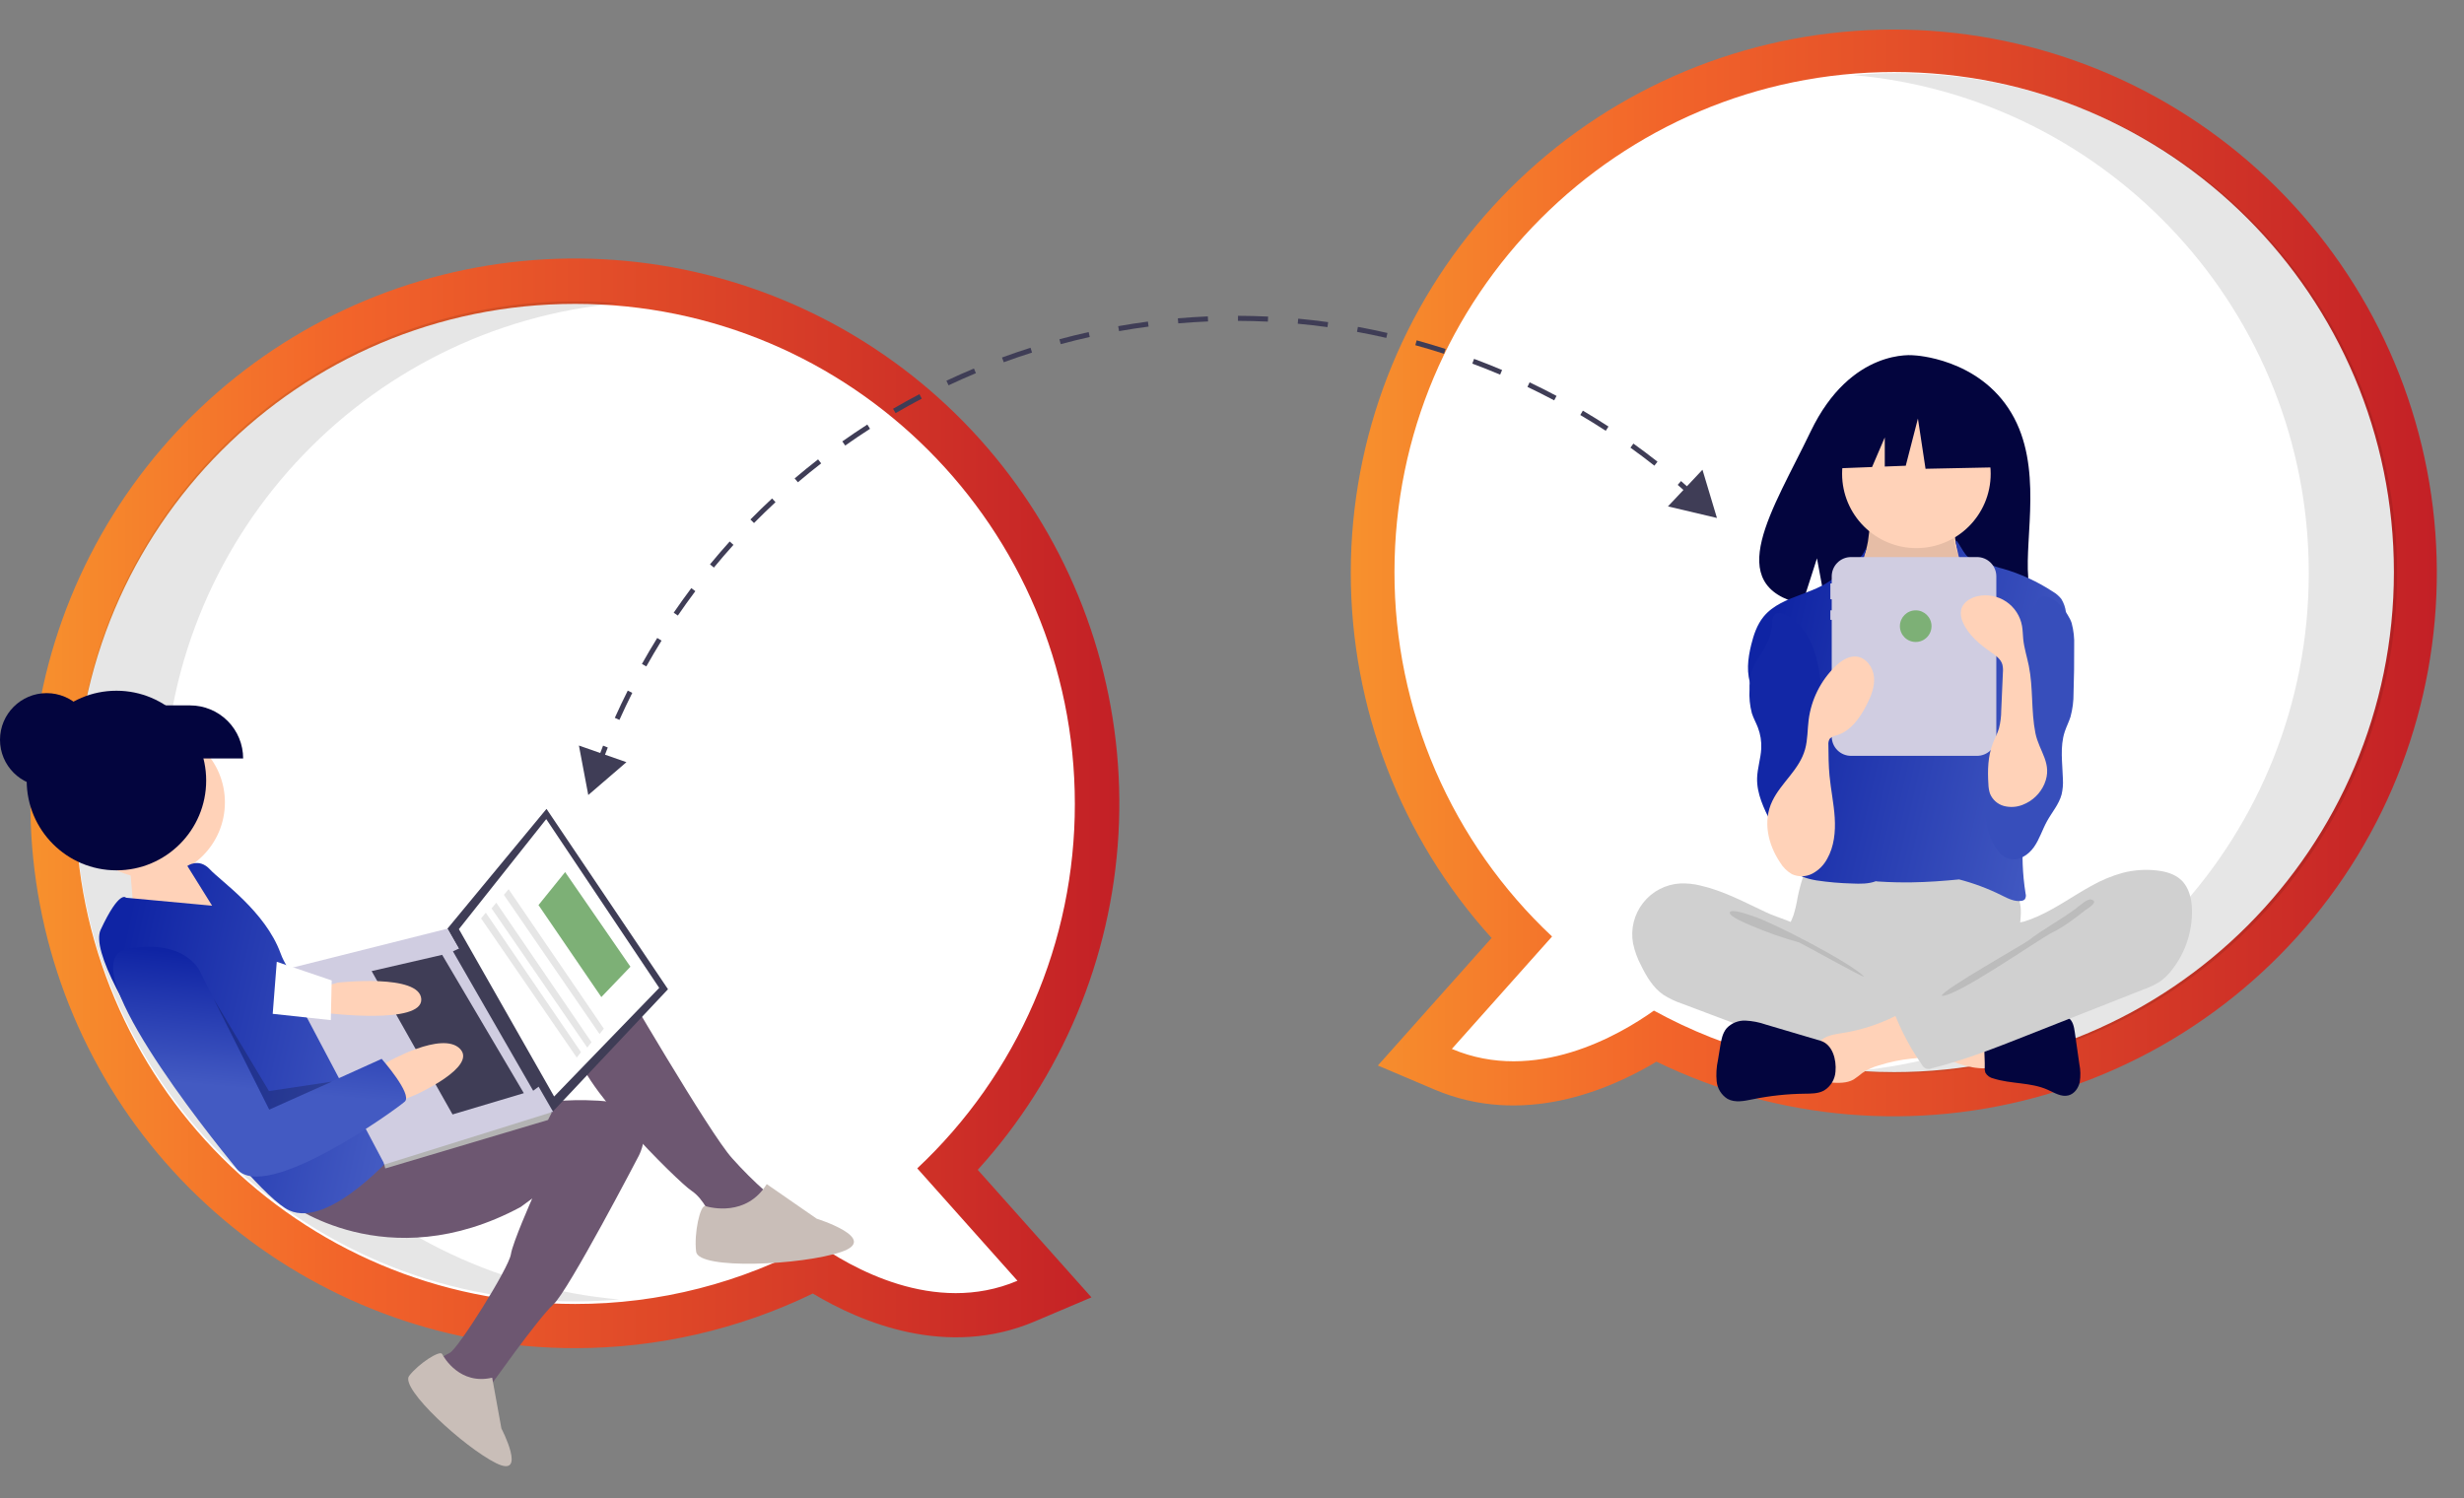 <svg width="467" height="284" viewBox="0 0 467 284" fill="none" xmlns="http://www.w3.org/2000/svg">
<rect x="0" y="0" width="467" height="284" fill="#808080" stroke="none"/>
<g clip-path="url(#clip0)">
<path d="M313.954 201.233C304.816 206.717 288.537 213.588 271.901 206.526L261.147 201.961L282.697 177.787C265.501 158.812 255.987 134.105 256.013 108.489C256.039 82.873 265.604 58.186 282.839 39.246C300.074 20.307 323.744 8.475 349.227 6.059C374.71 3.644 400.179 10.818 420.661 26.182C441.143 41.546 455.169 63.997 460.001 89.153C464.833 114.308 460.125 140.363 446.794 162.232C433.463 184.1 412.468 200.212 387.906 207.424C363.343 214.635 336.977 212.428 313.954 201.233V201.233ZM272.664 108.431C272.617 120.24 275.011 131.931 279.698 142.768C284.384 153.605 291.261 163.355 299.895 171.404L305.839 176.994L292.279 192.206C299.342 190.772 305.494 186.948 308.614 184.727L312.894 181.679L317.498 184.21C330.223 191.183 344.497 194.836 359.005 194.835C406.613 194.835 445.345 156.075 445.345 108.431C445.345 60.789 406.613 22.028 359.005 22.028C311.396 22.028 272.664 60.789 272.664 108.431V108.431Z" fill="url(#paint0_linear)"/>
<path d="M264.293 108.432C264.293 56.086 306.697 13.651 359.004 13.651C411.312 13.651 453.716 56.086 453.716 108.432C453.716 160.778 411.312 203.212 359.004 203.212C343.085 203.236 327.419 199.225 313.466 191.553C306.919 196.215 290.948 205.513 275.17 198.815L294.162 177.509C284.721 168.657 277.198 157.957 272.06 146.074C266.922 134.192 264.278 121.379 264.293 108.432Z" fill="white"/>
<path opacity="0.1" d="M437.581 108.637C437.581 59.115 399.627 18.471 351.241 14.229C354 13.987 356.79 13.856 359.612 13.856C411.92 13.856 454.323 56.291 454.323 108.637C454.323 160.983 411.92 203.417 359.612 203.417C356.795 203.417 354.009 203.285 351.254 203.044C399.634 198.796 437.581 158.155 437.581 108.637Z" fill="black"/>
<path d="M381.239 78.32C375.042 67.841 362.782 67.353 362.782 67.353C362.782 67.353 350.836 65.824 343.172 81.783C336.029 96.658 326.171 111.019 341.585 114.502L344.369 105.829L346.094 115.147C348.288 115.305 350.49 115.343 352.689 115.26C369.196 114.727 384.917 115.416 384.411 109.488C383.738 101.608 387.202 88.402 381.239 78.32Z" fill="#03053E"/>
<path d="M340.705 170.084C340.523 171.236 340.259 172.374 339.915 173.489C339.527 174.58 338.928 175.59 338.574 176.692C337.443 180.206 339.01 184.124 341.512 186.837C343.682 189.18 346.483 190.844 349.578 191.629C351.856 192.117 354.179 192.362 356.509 192.358C362.951 192.577 369.558 192.772 375.662 190.701C377.591 190.03 379.454 189.183 381.227 188.171C381.787 187.904 382.28 187.515 382.671 187.033C383.08 186.327 383.262 185.512 383.192 184.699C383.178 181.966 382.625 179.247 382.756 176.517C382.829 175.005 383.112 173.495 382.973 171.987C382.78 170.275 382.063 168.665 380.921 167.376C379.778 166.087 378.266 165.184 376.59 164.788C374.859 164.416 373.063 164.619 371.3 164.789C366.723 165.229 362.128 165.434 357.531 165.405C352.834 165.375 348.166 164.657 343.492 164.582C342.11 164.56 342.138 164.986 341.698 166.325C341.292 167.557 340.961 168.812 340.705 170.084Z" fill="#D0D0D0"/>
<path d="M354.035 102.601C353.809 103.784 353.565 105.01 352.855 105.982C352.038 107.1 350.705 107.739 349.826 108.81C348.503 110.421 348.427 112.687 348.421 114.773C348.416 116.694 348.455 118.743 349.526 120.337C350.288 121.328 351.233 122.162 352.311 122.794C356.325 125.502 360.664 128.258 365.504 128.347C367.509 128.384 369.66 127.866 370.979 126.354C371.549 125.644 371.997 124.844 372.305 123.987C373.542 120.934 374.293 117.705 374.528 114.419C374.706 112.874 374.562 111.309 374.105 109.823C373.517 108.182 372.328 106.832 371.542 105.277C370.613 103.427 370.274 101.337 370.569 99.288C370.608 99.144 370.596 98.99 370.535 98.854C370.47 98.781 370.389 98.724 370.299 98.687C370.209 98.651 370.111 98.636 370.014 98.643L360.417 97.951C359.523 97.907 358.633 97.805 357.752 97.647C357.235 97.541 355.868 96.806 355.375 97.001C354.462 97.363 354.222 101.621 354.035 102.601Z" fill="#FFD2B8"/>
<path opacity="0.1" d="M353.837 102.902C353.611 104.084 353.367 105.31 352.657 106.282C351.84 107.401 350.508 108.04 349.628 109.11C348.305 110.721 348.229 112.987 348.224 115.073C348.219 116.994 348.258 119.043 349.328 120.637C350.09 121.628 351.036 122.462 352.113 123.095C356.128 125.802 360.466 128.558 365.306 128.647C367.312 128.684 369.462 128.166 370.782 126.654C371.351 125.944 371.799 125.144 372.107 124.287C373.345 121.234 374.095 118.006 374.33 114.719C374.509 113.174 374.365 111.609 373.907 110.123C373.319 108.482 372.13 107.132 371.345 105.577C370.416 103.727 370.076 101.637 370.371 99.588C370.41 99.444 370.398 99.29 370.337 99.154C370.272 99.081 370.192 99.024 370.101 98.987C370.011 98.951 369.914 98.936 369.816 98.943L360.219 98.252C359.325 98.207 358.435 98.105 357.554 97.947C357.037 97.841 355.67 97.106 355.177 97.302C354.264 97.663 354.024 101.921 353.837 102.902Z" fill="black"/>
<path d="M363.213 103.89C370.989 103.89 377.293 97.581 377.293 89.799C377.293 82.017 370.989 75.708 363.213 75.708C355.436 75.708 349.132 82.017 349.132 89.799C349.132 97.581 355.436 103.89 363.213 103.89Z" fill="#FFD2B8"/>
<path fill-rule="evenodd" clip-rule="evenodd" d="M375.277 106.35C374.298 106.104 373.235 105.837 372.8 105.389C372.389 104.967 371.927 104.201 371.539 103.557C370.638 102.064 370.136 101.231 371.601 106.888C371.901 108.045 371.926 109.056 371.951 110.097C371.968 110.829 371.986 111.577 372.101 112.4C372.156 112.794 372.176 113.188 372.168 113.582C371.654 114.596 371.318 115.709 370.983 116.817C370.442 118.607 369.905 120.383 368.627 121.705C366.862 123.531 364.11 123.997 361.572 123.925C360.513 123.942 359.461 123.741 358.482 123.336C357.543 122.835 356.705 122.165 356.009 121.359C355.791 121.144 355.576 120.927 355.364 120.707C355.26 120.503 355.157 120.298 355.056 120.093C353.277 116.674 352.472 112.832 352.727 108.987C352.866 106.955 353.388 105.172 353.633 104.335C353.726 104.02 353.779 103.84 353.757 103.83C353.728 103.817 353.563 104.116 353.177 104.817C353.13 104.902 353.08 104.992 353.027 105.089C352.742 105.606 351.367 106.582 350.166 107.434L350.165 107.434C349.364 108.004 348.639 108.518 348.368 108.804C346.547 110.725 344.001 111.686 341.465 112.644C338.736 113.675 336.018 114.701 334.225 116.916C333.008 118.419 332.376 120.308 331.911 122.186C331.253 124.842 330.902 127.739 332.004 130.243C332.655 131.724 333.749 132.924 334.847 134.128L334.847 134.129C335.536 134.884 336.226 135.642 336.81 136.471C338.474 138.835 339.222 141.704 339.939 144.505C340.468 146.573 341.002 148.692 340.796 150.816C340.641 152.409 340.08 153.914 339.519 155.421L339.519 155.421C339.229 156.199 338.938 156.978 338.704 157.77C338.014 160.097 337.895 162.868 339.489 164.697C340.661 166.04 342.498 166.573 344.255 166.872C346.504 167.21 348.773 167.408 351.047 167.464C352.547 167.53 354.162 167.557 355.527 167.028C355.727 167.068 355.931 167.09 356.136 167.092C358.207 167.225 360.28 167.275 362.353 167.243C365.345 167.197 368.33 166.98 371.31 166.688C374.088 167.41 376.788 168.419 379.364 169.702C379.41 169.725 379.457 169.749 379.503 169.772C380.643 170.341 381.856 170.947 383.108 170.752C383.357 170.731 383.592 170.623 383.769 170.447C383.868 170.287 383.931 170.107 383.954 169.92C383.977 169.734 383.961 169.544 383.906 169.364C383.316 165.667 383.176 161.912 383.49 158.182C384.057 151.45 386.085 144.94 388.1 138.493L390.8 129.856C391.522 127.544 392.251 125.201 392.358 122.781C392.46 120.502 392.006 118.238 391.555 116.002C391.441 115.122 391.142 114.277 390.678 113.522C390.237 112.972 389.7 112.507 389.092 112.151C386.165 110.233 382.968 108.765 379.607 107.795C378.678 107.573 377.774 107.26 376.907 106.859C376.539 106.668 375.926 106.514 375.277 106.35Z" fill="url(#paint1_linear)"/>
<path d="M392.634 118.081C393.014 119.494 393.176 120.957 393.116 122.418C393.134 125.398 393.095 128.377 392.997 131.356C393.012 132.884 392.817 134.406 392.417 135.881C392.113 136.84 391.642 137.739 391.328 138.694C390.385 141.558 390.9 144.665 390.981 147.679C391.038 148.655 390.955 149.634 390.734 150.586C390.236 152.454 388.898 153.964 387.965 155.658C387.078 157.266 386.543 159.069 385.484 160.569C384.426 162.069 382.592 163.258 380.816 162.797C379.469 162.448 378.513 161.256 377.851 160.032C376.407 157.34 375.914 154.24 376.45 151.233C377.114 147.574 379.262 144.329 380.036 140.692C381.1 135.697 379.483 130.544 379.531 125.437C379.509 124.637 379.618 123.838 379.853 123.073C380.259 121.906 381.131 120.975 381.937 120.04C382.945 118.871 383.88 117.642 384.739 116.36C385.316 115.499 386.1 113.284 387.123 113.099C389.407 112.688 392.067 116.315 392.634 118.081Z" fill="#374EBB"/>
<path d="M322.338 167.862C321.075 167.545 319.773 167.406 318.472 167.451C317.104 167.527 315.768 167.893 314.553 168.525C313.338 169.157 312.271 170.041 311.424 171.118C310.576 172.195 309.968 173.44 309.638 174.77C309.309 176.101 309.266 177.486 309.513 178.834C309.829 180.295 310.344 181.704 311.045 183.024C312.07 185.106 313.3 187.183 315.198 188.518C316.342 189.251 317.573 189.838 318.863 190.263L328.86 194.032C330.331 194.587 331.802 195.141 333.287 195.655C340.748 198.236 348.528 199.784 356.408 200.255C358.806 200.48 361.224 200.357 363.587 199.891C364.158 199.816 364.682 199.533 365.057 199.096C365.248 198.764 365.36 198.393 365.386 198.01L366.001 193.701C366.139 193.101 366.121 192.475 365.949 191.884C365.667 191.16 364.96 190.704 364.287 190.317C357.715 186.54 350.041 184.456 344.509 179.271C343.207 178.05 342.117 176.116 340.535 175.287C338.74 174.347 336.627 173.81 334.773 172.944C330.718 171.05 326.732 168.873 322.338 167.862Z" fill="#D0D0D0"/>
<path opacity="0.1" d="M332.318 173.672C335.851 174.78 350.769 182.457 353.326 185.137C352.984 185.26 341.355 178.739 341.006 178.634C337.807 177.755 334.675 176.65 331.632 175.328C331.026 175.048 327.695 173.729 327.846 172.964C328.016 172.101 331.69 173.476 332.318 173.672Z" fill="black"/>
<path d="M376.4 202.49C376.6 202.505 376.799 202.446 376.96 202.325C377.03 202.235 377.082 202.131 377.112 202.02C377.142 201.91 377.15 201.794 377.135 201.68L377.119 195.809C375.432 195.005 373.544 194.747 371.692 194.499L363.049 193.343C363.248 193.369 361.698 197.068 361.936 197.562C362.355 198.432 365.556 199.203 366.459 199.614C369.599 201.043 372.863 202.613 376.4 202.49Z" fill="#FFD2B8"/>
<path d="M349.284 195.789C347.652 196.049 345.83 196.279 344.774 197.55C343.433 199.162 344.004 201.565 344.643 203.562C344.682 203.82 344.772 204.067 344.909 204.289C345.045 204.511 345.224 204.704 345.436 204.856C345.648 205.007 345.888 205.115 346.142 205.172C346.396 205.229 346.659 205.235 346.916 205.188C348.404 205.283 349.988 205.357 351.288 204.626C351.877 204.237 352.444 203.815 352.986 203.363C353.945 202.724 354.999 202.242 356.109 201.934C358.149 201.292 360.249 200.859 362.377 200.641C363.216 200.603 364.046 200.457 364.847 200.206C365.247 200.077 365.612 199.857 365.913 199.564C366.215 199.271 366.445 198.913 366.586 198.516C366.887 197.449 366.267 196.361 365.673 195.426C364.988 194.2 364.099 193.101 363.044 192.175C361.434 190.923 360.637 191.884 359.015 192.685C355.945 194.201 352.664 195.248 349.284 195.789Z" fill="#FFD2B8"/>
<path d="M345.019 197.26L334.658 194.195C333.415 193.762 332.117 193.51 330.802 193.447C330.144 193.42 329.488 193.534 328.877 193.781C328.266 194.028 327.715 194.403 327.261 194.88C326.458 195.824 326.228 197.114 326.027 198.337L325.599 200.954C325.313 202.274 325.232 203.629 325.359 204.973C325.428 205.645 325.649 206.293 326.006 206.867C326.362 207.44 326.845 207.925 327.417 208.284C328.851 209.067 330.608 208.685 332.209 208.357C335.441 207.696 338.729 207.343 342.028 207.304C343.268 207.289 344.569 207.304 345.665 206.723C346.301 206.346 346.835 205.818 347.221 205.187C347.607 204.556 347.834 203.84 347.881 203.102C348.084 200.866 347.34 197.946 345.019 197.26Z" fill="#03053E"/>
<path d="M380.473 194.589C381.816 194.353 383.001 193.589 384.288 193.138C386.1 192.503 388.063 192.503 389.983 192.51C390.688 192.446 391.398 192.588 392.024 192.92C392.87 193.483 393.086 194.61 393.23 195.616L394.097 201.687C394.329 202.82 394.353 203.985 394.168 205.127C393.914 206.252 393.148 207.336 392.032 207.626C390.677 207.979 389.349 207.113 388.07 206.544C384.872 205.122 381.155 205.485 377.821 204.422C377.503 204.358 377.201 204.227 376.937 204.038C376.672 203.849 376.451 203.606 376.288 203.325C376.174 202.988 376.133 202.63 376.168 202.276C376.225 200.324 375.814 197.66 376.401 195.795C376.929 194.117 378.973 194.589 380.473 194.589Z" fill="#03053E"/>
<path d="M402.4 165.419C404.47 164.899 406.617 164.752 408.738 164.985C410.433 165.172 412.179 165.644 413.416 166.818C414.922 168.246 415.406 170.456 415.446 172.532C415.512 176.667 414.142 180.696 411.569 183.932C410.94 184.751 410.193 185.471 409.352 186.068C408.445 186.636 407.477 187.102 406.468 187.459L384.081 196.295C378.191 198.62 372.281 200.952 366.137 202.484C365.969 202.565 365.787 202.612 365.601 202.621C365.414 202.631 365.228 202.603 365.053 202.539C364.877 202.476 364.717 202.378 364.58 202.251C364.443 202.124 364.333 201.971 364.256 201.801C362.294 198.998 360.649 195.985 359.349 192.819C359.287 192.744 359.245 192.655 359.225 192.56C359.205 192.465 359.208 192.366 359.235 192.272C359.261 192.179 359.309 192.093 359.376 192.022C359.442 191.951 359.525 191.897 359.616 191.865L375.451 182.76C376.612 182.154 377.695 181.408 378.674 180.538C379.358 179.874 379.919 179.093 380.329 178.232C380.657 177.546 380.687 175.927 381.107 175.42C381.517 174.924 382.921 174.884 383.57 174.689C384.485 174.408 385.38 174.07 386.252 173.674C389.794 172.089 392.948 169.785 396.344 167.928C398.248 166.838 400.283 165.995 402.4 165.419Z" fill="#D0D0D0"/>
<path opacity="0.1" d="M393.423 172.219C390.702 174.264 387.18 176.143 384.484 178.242C383.563 178.958 368.223 187.589 368.006 188.735C370.522 189.159 386.546 177.941 388.838 176.822C391.131 175.702 393.163 174.124 395.177 172.557C395.69 172.157 397.865 170.957 396.392 170.511C395.562 170.26 394.036 171.81 393.423 172.219Z" fill="black"/>
<path d="M374.704 105.587H350.823C349.853 105.587 348.922 105.972 348.236 106.659C347.55 107.345 347.165 108.277 347.165 109.247V110.588H346.906V113.586H347.165V115.685H346.906V117.484H347.165V139.605C347.165 140.576 347.55 141.507 348.236 142.193C348.922 142.88 349.853 143.266 350.823 143.266H374.704C375.674 143.266 376.605 142.88 377.291 142.193C377.977 141.507 378.362 140.576 378.362 139.605V109.247C378.362 108.276 377.977 107.345 377.291 106.659C376.604 105.972 375.674 105.587 374.704 105.587Z" fill="#D0CDE1"/>
<path d="M334.909 121.95C333.966 123.91 332.388 125.579 331.852 127.687C331.643 128.672 331.553 129.678 331.585 130.685C331.492 132.202 331.642 133.724 332.029 135.193C332.329 136.123 332.817 136.98 333.168 137.891C333.657 139.164 333.875 140.525 333.808 141.888C333.713 143.775 333.073 145.607 333.022 147.496C332.944 150.467 334.317 153.26 335.657 155.912C335.994 155.077 336.509 154.325 337.167 153.709C337.825 153.094 338.61 152.63 339.466 152.349C340.322 152.069 341.228 151.979 342.123 152.086C343.017 152.193 343.877 152.494 344.643 152.968C344.95 152.591 345.095 152.108 345.048 151.624C345.147 148.177 345.242 144.731 345.335 141.284C345.48 135.953 345.618 130.551 344.392 125.361C343.839 123.018 342.978 120.684 341.4 118.866C340.569 117.909 337.748 115.389 336.384 116.461C335.771 116.943 335.914 118.255 335.817 118.92C335.67 119.97 335.364 120.992 334.909 121.95Z" fill="#1227A6"/>
<path d="M378.499 77.31L366.387 70.96L349.66 73.558L346.2 88.854L354.814 88.522L357.221 82.903V88.429L361.196 88.276L363.503 79.33L364.945 88.854L379.076 88.565L378.499 77.31Z" fill="#03053E"/>
<path d="M337.358 163.438C337.906 164.37 338.684 165.145 339.619 165.689C340.232 165.969 340.9 166.105 341.574 166.087C342.248 166.069 342.908 165.897 343.505 165.585C344.698 164.945 345.674 163.965 346.31 162.77C347.626 160.444 347.899 157.661 347.735 154.992C347.57 152.324 347.001 149.697 346.749 147.036C346.566 145.101 346.551 143.155 346.536 141.211C346.491 140.803 346.577 140.39 346.781 140.034C347.133 139.683 347.588 139.456 348.079 139.385C350.736 138.595 352.5 136.103 353.764 133.635C354.608 131.987 355.342 130.185 355.179 128.34C355.016 126.496 353.691 124.637 351.85 124.449C350.333 124.294 348.931 125.259 347.836 126.322C345.074 129.021 343.299 132.571 342.796 136.401C342.556 138.277 342.625 140.204 342.115 142.025C341.027 145.913 337.621 148.297 335.923 151.795C334.053 155.65 335.086 160.027 337.358 163.438Z" fill="#FFD2B8"/>
<path d="M387.477 148.583C387.09 149.485 386.526 150.3 385.819 150.98C385.111 151.66 384.275 152.191 383.36 152.543C382.221 153 380.966 153.077 379.78 152.762C379.192 152.599 378.65 152.302 378.195 151.895C377.74 151.488 377.385 150.982 377.158 150.415C376.976 149.844 376.877 149.251 376.862 148.652C376.692 146.03 376.758 143.328 377.71 140.879C378.077 139.935 378.572 139.039 378.861 138.068C379.146 136.946 379.292 135.794 379.295 134.637L379.608 127.483C379.659 126.964 379.624 126.439 379.502 125.932C379.19 124.897 378.223 124.224 377.336 123.607C375.193 122.116 373.077 120.376 372.038 117.98C371.682 117.259 371.554 116.446 371.672 115.65C371.965 114.229 373.398 113.31 374.814 113C375.74 112.797 376.698 112.784 377.63 112.962C378.561 113.139 379.447 113.504 380.234 114.033C381.021 114.563 381.693 115.246 382.209 116.042C382.725 116.838 383.075 117.731 383.237 118.666C383.378 119.473 383.376 120.298 383.458 121.113C383.632 122.843 384.18 124.51 384.523 126.214C385.369 130.411 384.931 134.75 385.767 138.946C386.466 142.455 389.102 144.744 387.477 148.583Z" fill="#FFD2B8"/>
<path d="M363.083 121.681C364.737 121.681 366.079 120.339 366.079 118.683C366.079 117.028 364.737 115.685 363.083 115.685C361.428 115.685 360.087 117.028 360.087 118.683C360.087 120.339 361.428 121.681 363.083 121.681Z" fill="#7DB076"/>
<path d="M109.004 255.535C85.338 255.546 62.388 247.417 43.999 232.509C25.611 217.602 12.901 196.822 8 173.653C3.099 150.484 6.305 126.333 17.081 105.247C27.856 84.162 45.546 67.424 67.186 57.838C88.826 48.252 113.101 46.401 135.943 52.594C158.785 58.788 178.805 72.65 192.649 91.858C206.493 111.066 213.318 134.452 211.982 158.097C210.647 181.742 201.23 204.209 185.311 221.732L206.861 245.907L196.107 250.472C179.471 257.534 163.192 250.662 154.054 245.178C140.012 251.991 124.609 255.532 109.004 255.535ZM109.004 65.974C61.395 65.974 22.663 104.734 22.663 152.377C22.663 200.02 61.395 238.781 109.004 238.781C123.511 238.782 137.786 235.128 150.511 228.156L155.114 225.625L159.394 228.672C162.514 230.893 168.666 234.717 175.73 236.152L162.169 220.94L168.113 215.35C176.747 207.301 183.624 197.551 188.31 186.714C192.997 175.876 195.392 164.186 195.344 152.377C195.344 104.734 156.612 65.974 109.004 65.974Z" fill="url(#paint2_linear)"/>
<path d="M203.715 152.377C203.715 100.031 161.311 57.596 109.004 57.596C56.696 57.596 14.292 100.031 14.292 152.377C14.292 204.723 56.696 247.157 109.004 247.157C124.923 247.18 140.589 243.169 154.542 235.498C161.089 240.159 177.06 249.457 192.838 242.76L173.846 221.454C183.287 212.601 190.81 201.902 195.948 190.019C201.086 178.137 203.73 165.324 203.715 152.377Z" fill="white"/>
<path opacity="0.1" d="M31.034 151.898C31.034 102.376 68.989 61.732 117.375 57.49C114.616 57.249 111.825 57.118 109.004 57.118C56.696 57.118 14.292 99.552 14.292 151.898C14.292 204.244 56.696 246.679 109.004 246.679C111.821 246.679 114.607 246.546 117.361 246.305C68.982 242.057 31.034 201.416 31.034 151.898Z" fill="black"/>
<path d="M8.837 149.065C13.718 149.065 17.675 145.105 17.675 140.221C17.675 135.337 13.718 131.377 8.837 131.377C3.957 131.377 0 135.337 0 140.221C0 145.105 3.957 149.065 8.837 149.065Z" fill="#03053E"/>
<path d="M38.074 166.476L33.622 162.146L24.684 164.924L25.543 175.281L43.921 174.427L38.275 166.75L38.074 166.476Z" fill="#FFD2B8"/>
<path d="M28.338 166.387C36.229 166.387 42.626 159.985 42.626 152.089C42.626 144.192 36.229 137.791 28.338 137.791C20.447 137.791 14.05 144.192 14.05 152.089C14.05 159.985 20.447 166.387 28.338 166.387Z" fill="#FFD2B8"/>
<path d="M117.037 184.828C117.037 184.828 134.589 215.014 138.767 219.546C140.753 221.776 142.87 223.887 145.105 225.868C145.105 225.868 143.141 232.386 140.013 232.154C138.231 232.046 136.482 231.615 134.854 230.881C134.854 230.881 133.458 227.26 131.023 225.672C128.588 224.084 108.694 204.498 109.159 198.238C109.624 191.978 117.037 184.828 117.037 184.828Z" fill="#6D5771"/>
<path d="M54.526 227.905C54.526 227.905 73.242 242.442 98.676 228.782L100.868 227.168C100.868 227.168 97.169 235.496 96.826 237.753C96.428 240.371 86.797 255.706 85.226 256.441C83.654 257.175 83.308 257.853 83.308 257.853L89.977 265.199L92.443 263.383C92.443 263.383 102.058 249.75 104.87 247.257C107.682 244.763 121.081 219.045 121.081 219.045C121.081 219.045 126.204 209.355 113.419 208.626C100.634 207.897 94.751 211.384 94.751 211.384L72.061 214.991L54.526 227.905Z" fill="#6D5771"/>
<path d="M145.322 224.44L154.788 230.994C154.788 230.994 166.865 234.78 159.426 237.3C151.987 239.82 132.383 240.731 131.939 237.255C131.494 233.778 132.712 228.306 133.69 228.606C134.668 228.905 141.456 230.669 145.322 224.44Z" fill="#C9BEB8"/>
<path d="M93.281 261.131L95.032 270.76C95.032 270.76 100.014 280.295 94.033 277.336C88.051 274.378 75.727 263.14 77.547 260.784C79.367 258.428 83.383 255.873 83.791 256.641C84.199 257.409 87.218 262.549 93.281 261.131Z" fill="#C9BEB8"/>
<path d="M75.231 218.152C75.231 218.152 62.509 233.016 54.785 229.405C47.061 225.795 15.462 183.973 19.07 176.244C22.678 168.515 23.888 170.16 23.888 170.16L40.203 171.67L35.509 164.137C35.509 164.137 37.701 162.523 39.79 164.789C41.878 167.055 50.264 172.714 53.185 180.707C56.106 188.7 64.683 188.301 64.683 188.301L75.231 218.152Z" fill="url(#paint3_linear)"/>
<path d="M126.606 187.502L104.553 210.928L84.798 176.024L103.578 153.316L126.606 187.502Z" fill="#3F3D56"/>
<path d="M124.942 187.248L105.024 207.834L86.974 176.111L103.527 155.256L124.942 187.248Z" fill="white"/>
<path d="M103.473 210.034L104.553 210.928L103.86 212.284L73.023 221.469L72.732 220.411L74.135 218.959L103.473 210.034Z" fill="#B3B3B3"/>
<path d="M104.827 210.727L72.894 220.718L53.429 183.909L84.798 176.024L104.827 210.727Z" fill="#D0CDE1"/>
<path d="M102.423 205.734L101.053 206.743L85.848 180.323L87.419 179.588L102.423 205.734Z" fill="#3F3D56"/>
<path d="M99.28 207.204L85.772 211.234L70.437 184.064L83.801 180.985L99.28 207.204Z" fill="#3F3D56"/>
<path d="M30.776 133.705H36.038C38.702 133.705 41.257 134.765 43.141 136.65C45.025 138.535 46.083 141.092 46.083 143.758H30.776V133.705Z" fill="#03053E"/>
<path d="M61.224 187.044L64.021 186.253C64.021 186.253 79.618 184.488 79.846 189.392C80.074 194.297 61.928 192.021 61.928 192.021L59.508 188.731L61.224 187.044Z" fill="#FFD2B8"/>
<path d="M74.905 209.093L78.797 207.494C78.797 207.494 90.548 202.222 87.177 198.787C83.806 195.352 73.41 201.317 73.41 201.317L71.42 203.206L74.905 209.093Z" fill="#FFD2B8"/>
<path d="M72.333 200.699C72.333 200.699 78.253 207.413 76.719 208.803C75.184 210.192 50.332 228.169 44.881 221.557C39.431 214.945 12.934 181.804 24.198 179.831C35.463 177.857 37.99 184.323 37.99 184.323L51.025 210.333L72.333 200.699Z" fill="url(#paint4_linear)"/>
<path d="M52.457 182.301L62.868 185.834L62.698 193.356L51.687 192.167L52.457 182.301Z" fill="white"/>
<path opacity="0.2" d="M62.909 205.018L51.034 210.311L40.473 189.291L50.976 206.806L62.909 205.018Z" fill="black"/>
<path d="M22.067 164.966C31.461 164.966 39.076 157.345 39.076 147.944C39.076 138.543 31.461 130.923 22.067 130.923C12.673 130.923 5.058 138.543 5.058 147.944C5.058 157.345 12.673 164.966 22.067 164.966Z" fill="#03053E"/>
<path d="M113.971 188.987L102.061 171.552L107.11 165.298L119.485 183.236L113.971 188.987Z" fill="#7DB076"/>
<path d="M113.635 195.997L95.504 169.619L96.398 168.537L114.445 194.978L113.635 195.997Z" fill="#E6E6E6"/>
<path d="M111.299 198.563L93.168 172.185L94.062 171.104L112.109 197.545L111.299 198.563Z" fill="#E6E6E6"/>
<path d="M109.309 200.451L91.177 174.073L92.071 172.992L110.118 199.433L109.309 200.451Z" fill="#E6E6E6"/>
<path d="M115.19 141.683L114.301 141.33C114.118 141.793 113.944 142.261 113.765 142.727L109.722 141.311L111.495 150.691L118.726 144.465L114.668 143.044C114.842 142.59 115.012 142.134 115.19 141.683Z" fill="#3F3D56"/>
<path d="M159.643 83.667L160.195 84.449C161.73 83.363 163.313 82.294 164.899 81.273L164.381 80.468C162.783 81.497 161.189 82.573 159.643 83.667Z" fill="#3F3D56"/>
<path d="M169.256 77.481L169.737 78.308C171.364 77.36 173.034 76.436 174.7 75.56L174.256 74.712C172.576 75.594 170.894 76.526 169.256 77.481Z" fill="#3F3D56"/>
<path d="M179.371 72.166L179.778 73.032C181.484 72.23 183.227 71.456 184.961 70.731L184.592 69.848C182.846 70.577 181.089 71.358 179.371 72.166Z" fill="#3F3D56"/>
<path d="M150.609 90.68L151.228 91.409C152.662 90.19 154.145 88.986 155.635 87.83L155.049 87.073C153.548 88.238 152.054 89.452 150.609 90.68Z" fill="#3F3D56"/>
<path d="M189.91 67.762L190.239 68.66C192.008 68.011 193.813 67.393 195.602 66.825L195.313 65.913C193.51 66.485 191.692 67.107 189.91 67.762Z" fill="#3F3D56"/>
<path d="M142.226 98.467L142.907 99.139C144.23 97.796 145.601 96.464 146.983 95.182L146.332 94.48C144.94 95.772 143.559 97.114 142.226 98.467Z" fill="#3F3D56"/>
<path d="M125.378 121.428L124.565 120.923C123.566 122.535 122.589 124.192 121.662 125.848L122.497 126.316C123.417 124.673 124.387 123.028 125.378 121.428Z" fill="#3F3D56"/>
<path d="M200.79 64.305L201.039 65.229C202.853 64.739 204.704 64.284 206.539 63.874L206.331 62.94C204.482 63.352 202.618 63.811 200.79 64.305Z" fill="#3F3D56"/>
<path d="M119.835 131.328L118.981 130.898C118.13 132.59 117.304 134.327 116.526 136.061L117.399 136.453C118.171 134.732 118.991 133.008 119.835 131.328Z" fill="#3F3D56"/>
<path d="M134.563 106.973L135.301 107.581C136.499 106.126 137.748 104.677 139.011 103.275L138.3 102.634C137.028 104.046 135.77 105.506 134.563 106.973Z" fill="#3F3D56"/>
<path d="M127.684 116.133L128.474 116.673C129.54 115.114 130.654 113.558 131.787 112.05L131.022 111.475C129.881 112.995 128.758 114.562 127.684 116.133Z" fill="#3F3D56"/>
<path d="M268.246 65.431C270.055 65.93 271.886 66.476 273.683 67.057L273.977 66.146C272.167 65.561 270.322 65.01 268.5 64.508L268.246 65.431Z" fill="#3F3D56"/>
<path d="M211.927 61.822L212.094 62.764C213.947 62.437 215.829 62.147 217.69 61.903L217.565 60.953C215.691 61.2 213.794 61.492 211.927 61.822Z" fill="#3F3D56"/>
<path d="M289.495 73.335C291.197 74.145 292.902 75.003 294.563 75.886L295.011 75.04C293.338 74.151 291.62 73.286 289.905 72.47L289.495 73.335Z" fill="#3F3D56"/>
<path d="M299.513 78.66C301.134 79.616 302.756 80.622 304.335 81.651L304.857 80.849C303.267 79.812 301.632 78.799 299.999 77.835L299.513 78.66Z" fill="#3F3D56"/>
<path d="M309.018 84.854C310.546 85.951 312.073 87.098 313.553 88.263L314.145 87.511C312.653 86.337 311.115 85.181 309.575 84.076L309.018 84.854Z" fill="#3F3D56"/>
<path d="M279.044 68.918C280.812 69.575 282.587 70.28 284.318 71.011L284.691 70.13C282.946 69.392 281.159 68.683 279.377 68.02L279.044 68.918Z" fill="#3F3D56"/>
<path d="M257.363 61.96L257.191 62.902C259.039 63.24 260.908 63.625 262.746 64.045L262.959 63.112C261.107 62.688 259.225 62.301 257.363 61.96Z" fill="#3F3D56"/>
<path d="M234.635 59.861L234.632 60.819C236.514 60.824 238.421 60.872 240.301 60.962L240.347 60.006C238.453 59.915 236.531 59.867 234.635 59.861Z" fill="#3F3D56"/>
<path d="M223.233 60.337L223.316 61.291C225.189 61.129 227.088 61.007 228.962 60.929L228.922 59.973C227.034 60.051 225.121 60.174 223.233 60.337Z" fill="#3F3D56"/>
<path d="M246.046 60.404L245.958 61.358C247.83 61.531 249.725 61.748 251.592 62.005L251.723 61.056C249.842 60.798 247.932 60.578 246.046 60.404Z" fill="#3F3D56"/>
<path d="M325.41 98.178L322.667 89.035L319.718 92.169C319.344 91.839 318.974 91.505 318.599 91.181L317.974 91.906C318.34 92.223 318.699 92.546 319.061 92.866L316.126 95.985L325.41 98.178Z" fill="#3F3D56"/>
</g>
<defs>
<linearGradient id="paint0_linear" x1="256.003" y1="108.449" x2="461.414" y2="108.449" gradientUnits="userSpaceOnUse">
<stop stop-color="#F7912D"/>
<stop offset="0.291" stop-color="#F2642A"/>
<stop offset="1" stop-color="#C32026"/>
</linearGradient>
<linearGradient id="paint1_linear" x1="393.489" y1="139.105" x2="334.44" y2="125.576" gradientUnits="userSpaceOnUse">
<stop stop-color="#435AC2"/>
<stop offset="1" stop-color="#0F24A4"/>
</linearGradient>
<linearGradient id="paint2_linear" x1="5.753" y1="152.122" x2="211.708" y2="152.122" gradientUnits="userSpaceOnUse">
<stop stop-color="#F7912D"/>
<stop offset="0.291" stop-color="#F2642A"/>
<stop offset="1" stop-color="#C32026"/>
</linearGradient>
<linearGradient id="paint3_linear" x1="76.262" y1="199.188" x2="21.432" y2="187.238" gradientUnits="userSpaceOnUse">
<stop stop-color="#435AC2"/>
<stop offset="1" stop-color="#0F24A4"/>
</linearGradient>
<linearGradient id="paint4_linear" x1="39.273" y1="205.691" x2="41.506" y2="181.169" gradientUnits="userSpaceOnUse">
<stop stop-color="#435AC2"/>
<stop offset="1" stop-color="#0F24A4"/>
</linearGradient>
<clipPath id="clip0">
<rect width="467" height="284" fill="white"/>
</clipPath>
</defs>
</svg>
